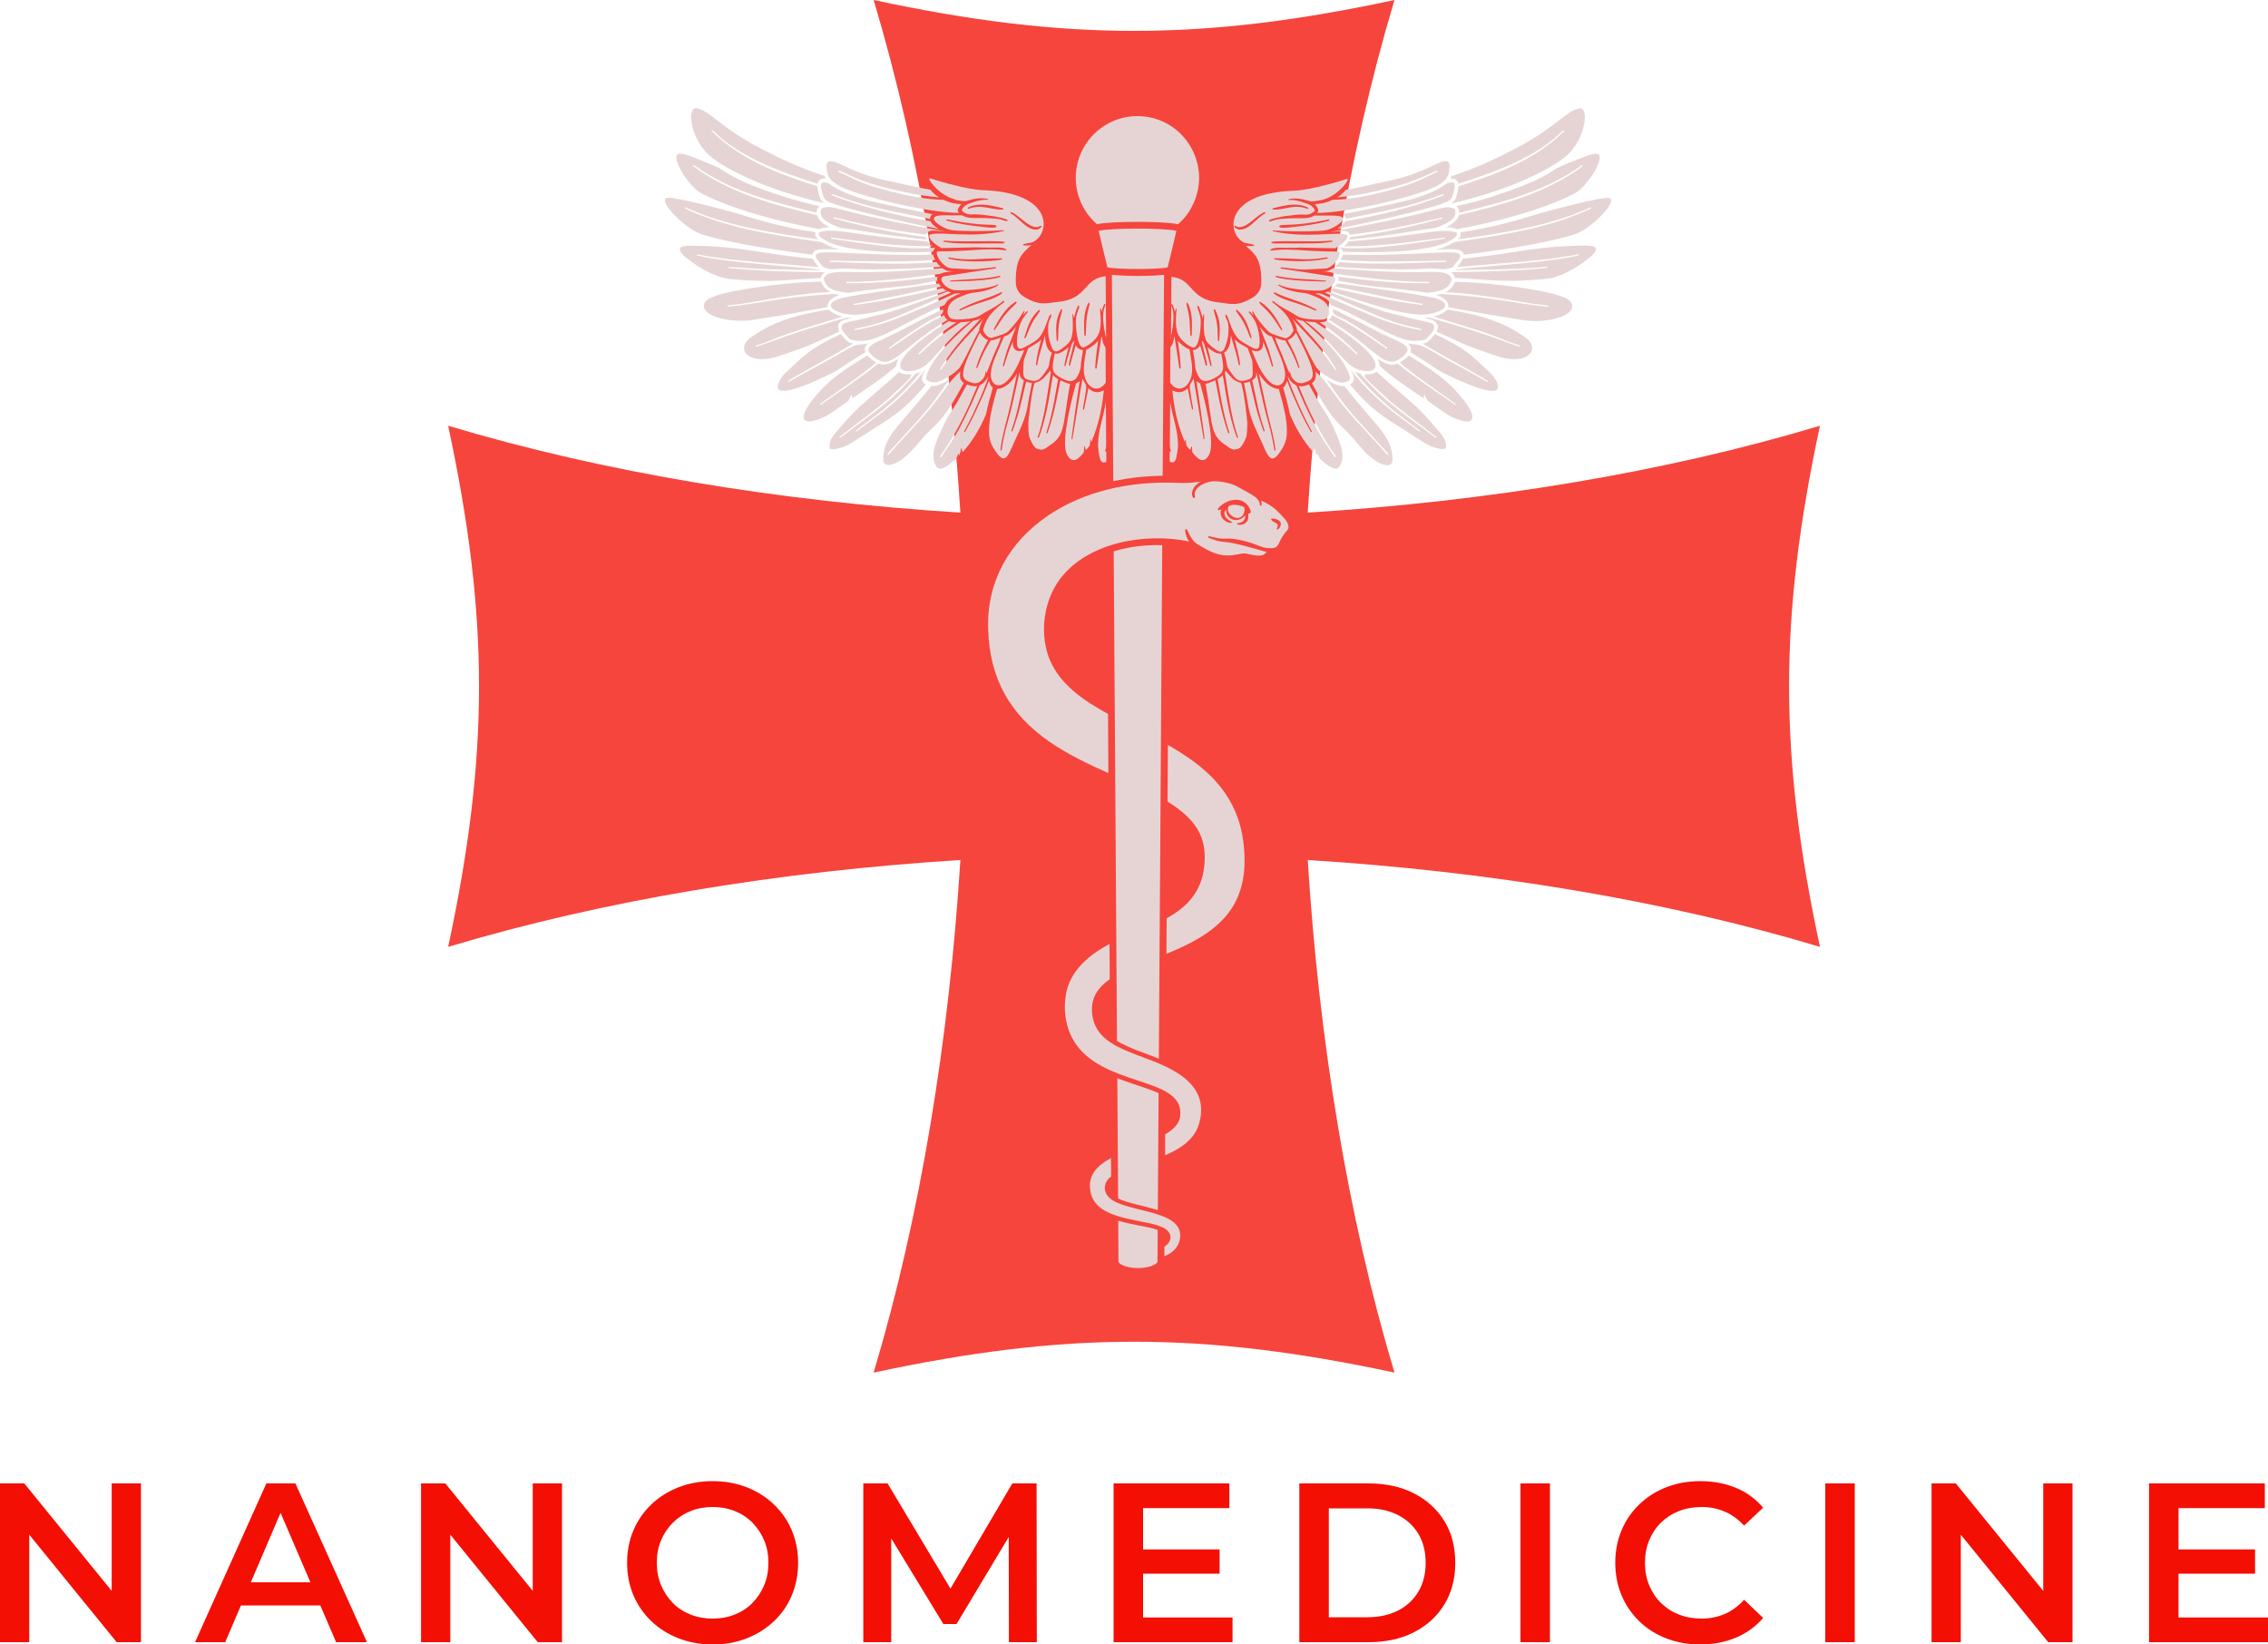 <?xml version="1.0" encoding="UTF-8"?>
<svg id="katman_1" xmlns="http://www.w3.org/2000/svg" version="1.1" xmlns:xlink="http://www.w3.org/1999/xlink" viewBox="0 0 200 145">
  <!-- Generator: Adobe Illustrator 29.6.1, SVG Export Plug-In . SVG Version: 2.1.1 Build 9)  -->
  <defs>
    <style>
      .st0 {
        fill-rule: evenodd;
        opacity: .77;
      }

      .st0, .st1 {
        fill: #f40f04;
      }

      .st2 {
        fill: none;
      }

      .st3 {
        fill: #e6d4d4;
      }

      .st4 {
        clip-path: url(#clippath);
      }
    </style>
    <clipPath id="clippath">
      <rect class="st2" x="98.51" y="107.61" width="3.63" height="4.2"/>
    </clipPath>
  </defs>
  <g>
    <path class="st1" d="M0,144.8v-14h2.14l8.77,10.78h-1.06v-10.78h2.58v14h-2.14l-8.77-10.78h1.06v10.78H0Z"/>
    <path class="st1" d="M17.2,144.8l6.29-14h2.56l6.31,14h-2.72l-5.42-12.62h1.04l-5.4,12.62h-2.68ZM20.1,141.56l.7-2.04h7.55l.7,2.04h-8.95Z"/>
    <path class="st1" d="M37.13,144.8v-14h2.14l8.77,10.78h-1.06v-10.78h2.58v14h-2.14l-8.77-10.78h1.06v10.78h-2.58Z"/>
    <path class="st1" d="M62.86,145c-1.09,0-2.1-.18-3.02-.54s-1.72-.86-2.4-1.51-1.21-1.41-1.58-2.28c-.37-.87-.56-1.83-.56-2.87s.19-2,.56-2.87c.37-.87.9-1.63,1.58-2.28s1.48-1.15,2.4-1.51,1.92-.54,3-.54,2.09.18,3.01.54c.91.36,1.71.86,2.39,1.51s1.21,1.41,1.58,2.28c.37.87.56,1.83.56,2.87s-.19,2-.56,2.88c-.37.88-.9,1.64-1.58,2.28s-1.48,1.14-2.39,1.5c-.91.36-1.91.54-2.99.54ZM62.84,142.72c.71,0,1.36-.12,1.96-.36.6-.24,1.12-.58,1.56-1.03.44-.45.78-.97,1.03-1.56s.37-1.25.37-1.97-.12-1.38-.37-1.97c-.25-.59-.59-1.11-1.03-1.56-.44-.45-.96-.79-1.56-1.03-.6-.24-1.25-.36-1.96-.36s-1.36.12-1.95.36c-.59.24-1.11.58-1.56,1.03-.45.45-.79.97-1.04,1.56-.25.59-.37,1.25-.37,1.97s.12,1.36.37,1.96c.25.6.59,1.12,1.03,1.57s.96.79,1.56,1.03c.6.24,1.25.36,1.96.36Z"/>
    <path class="st1" d="M76.13,144.8v-14h2.14l6.11,10.22h-1.12l6.01-10.22h2.14l.02,14h-2.46l-.02-10.14h.52l-5.12,8.54h-1.16l-5.2-8.54h.6v10.14h-2.48Z"/>
    <path class="st1" d="M98.2,144.8v-14h10.21v2.18h-7.61v9.64h7.89v2.18h-10.49ZM100.6,138.76v-2.14h6.95v2.14h-6.95Z"/>
    <path class="st1" d="M114.58,144.8v-14h6.11c1.52,0,2.85.29,4,.88s2.04,1.4,2.68,2.44.96,2.27.96,3.68-.32,2.62-.96,3.67c-.64,1.05-1.53,1.86-2.68,2.45-1.15.59-2.48.88-4,.88h-6.11ZM117.18,142.6h3.4c1.04,0,1.94-.2,2.72-.6.77-.4,1.37-.96,1.79-1.68.42-.72.63-1.56.63-2.52s-.21-1.82-.63-2.53c-.42-.71-1.02-1.27-1.79-1.67-.77-.4-1.68-.6-2.72-.6h-3.4v9.6Z"/>
    <path class="st1" d="M134.08,144.8v-14h2.6v14h-2.6Z"/>
    <path class="st1" d="M149.92,145c-1.07,0-2.06-.18-2.97-.53s-1.71-.85-2.38-1.5-1.2-1.41-1.57-2.29c-.37-.88-.56-1.84-.56-2.88s.19-2,.56-2.88c.37-.88.9-1.64,1.58-2.29s1.47-1.15,2.38-1.5c.91-.35,1.9-.53,2.98-.53,1.15,0,2.19.2,3.14.59.95.39,1.74.98,2.4,1.75l-1.68,1.58c-.51-.55-1.07-.96-1.7-1.23-.63-.27-1.31-.41-2.04-.41s-1.4.12-2.01.36c-.61.24-1.13.58-1.58,1.02-.45.44-.79.96-1.04,1.56-.25.6-.37,1.26-.37,1.98s.12,1.38.37,1.98c.25.6.59,1.12,1.04,1.56.45.44.97.78,1.58,1.02.61.24,1.28.36,2.01.36s1.41-.14,2.04-.41c.63-.27,1.19-.69,1.7-1.25l1.68,1.6c-.65.76-1.45,1.34-2.4,1.74-.95.4-2,.6-3.16.6Z"/>
    <path class="st1" d="M160.96,144.8v-14h2.6v14h-2.6Z"/>
    <path class="st1" d="M170.33,144.8v-14h2.14l8.77,10.78h-1.06v-10.78h2.58v14h-2.14l-8.77-10.78h1.06v10.78h-2.58Z"/>
    <path class="st1" d="M189.51,144.8v-14h10.21v2.18h-7.61v9.64h7.89v2.18h-10.49ZM191.91,138.76v-2.14h6.95v2.14h-6.95Z"/>
  </g>
  <g>
    <path class="st0" d="M77.04,0c4.13,13.78,6.66,29.26,7.65,45.2-15.93-1-31.4-3.53-45.17-7.66,3.63,16.94,3.63,29.01,0,45.95,13.77-4.13,29.24-6.66,45.17-7.66-1,15.91-3.53,31.44-7.65,45.2,16.93-3.63,28.99-3.63,45.93,0-4.12-13.75-6.65-29.29-7.65-45.2,15.9,1,31.43,3.53,45.17,7.66-3.63-16.94-3.63-29.01,0-45.95-13.74,4.13-29.27,6.66-45.17,7.66,1-15.94,3.52-31.42,7.65-45.2-16.93,3.63-28.99,3.63-45.93,0h0Z"/>
    <path class="st3" d="M114.5,32.42c-.51-1.34-.73-1.64-1.17-2.4-.24,0-.61-.15-.9-.26,0,0,.16.47.21.58.58,1.23.8,2.02,1.08,2.59,0-.04,0-.14.01-.26.08.28.12.49.13.5.1.19.28.41.49.53.23.13.45.11.69.03.92-.31,1.25-.55-.76-4.4-.21.37-.49.57-.73.66.44.82.75,1.39,1.04,2.41.02.06-.08.08-.1.02"/>
    <path class="st3" d="M119.61,31.23c-1.43-1.35-2.15-1.85-3.62-2.82-.1,0-.53-.04-.9-.09,1.88,1.29,3.25,3.45,4.22,4.04,1.55.95,4.53.21-2.31-4.07-.21.11-.4.11-.65.12,1.34.87,2.25,1.65,3.34,2.75.05.05-.03.11-.09.06"/>
    <path class="st3" d="M125.37,26.89c-1.83-.24-2.61-.39-3.67-.6-5.26-1.03-3.72-1-4.46-.66,4.88,1.63,6.22,1.97,7.81,2.1,1.31.11,3.21-.59,2.03-1.23-.13-.07-.16-.11-.44-.19-1.07-.32-8.03-1.24-8.71-1.32-.05.07-.03.06-.21.27.83.15,3.78.78,4.05.84,3.6.76,3.68.61,3.66.74,0,.04-.03.05-.05.05"/>
    <path class="st3" d="M117.74,32.6c-1.28-1.87-1.75-2.32-3.76-4.47.13.21.41.73.39,1.01.53.93,1.12,2.27,1.67,3.2.34.57,1.81,1.4,2.25,1.39.23,0,.38-.03.52-.1.24-.12.28-.22.21-.47-.48-1.67-2.67-3.66-4.11-4.86-.23-.05-.46-.09-.69-.22,1.35,1.53,2.16,2.18,3.61,4.47.04.06-.04.12-.08.06"/>
    <path class="st3" d="M125.28,29.11c-1.38-.27-2.52-.54-4.19-1.23-5.47-2.25-4.23-2.01-5.07-2-.13,0,.24.09.33.14.39.2.69.33.89.62.39.57-.52-.27,3.65,1.94,2.76,1.46,3.37,1.58,4.57,1.43.15-.02.35-.15.4-.22.22-.27.58-.57.61-.87.04-.46-.37-.45-.77-.57-.27-.08-1.23-.23-1.97-.47-1.47-.32-1.77-.44-3.19-.93-4.15-1.44-3.12-1.31-3.72-1.15.91.42,3.24,1.45,4.5,1.98,2.76,1.17,4.06,1.1,4.02,1.29,0,.03-.04.05-.06.04"/>
    <path class="st3" d="M127.49,23.09c-2.53.07-6.1.3-9.38.02-.2.29-.33.37-.37.42,7.6.47,7.77.01,9.52.2.13.01.66-.04.87-.22.03-.03.12-.13.12-.14.14-.27.91-.86.26-1.05-.82-.25-4.94.3-10.09.13-.01.11-.12.35-.19.47,3.1.22,5.73.11,9.26.06.08,0,.08.1.01.11"/>
    <path class="st3" d="M118.62,20.36c.2.03.36.14.43.34,2.55-.33,4.25-.61,8.09-1.52.07-.02.11.08.03.1-2.88.74-5.16,1.25-8.11,1.63-.02.14-.05.18-.06.22,3.52-.35,6.25-.88,7.63-1.04.44-.17,1.12-.44,1.47-.8.22-.23.28-.59.23-.68-.05-.09.02-.15-.14-.22-.67-.29-1.02-.01-3.71.62-2.72.64-6.94,1.38-7.05,1.42-.19.07.74-.12,1.19-.05"/>
    <path class="st3" d="M116.83,23.91c-.75,0,.47-.01.95.24,2.76.36,5.45.7,8.22.71.07,0,.07.11,0,.11-2.69.04-5.33-.23-8-.57.04.11.05.2.01.36,1.2.18,1.75.33,2.02.36,1.37.16,4.53.47,5.82.7.9-.09,1.86-.21,2.13-1.08.12-.38-.38-.64-.71-.69-1.63-.25-1.84.24-9.7-.4-.25.14-.4.25-.76.26"/>
    <path class="st3" d="M127.37,21.05c-2.7.39-6.19,1.01-9.05.8,0,0-.04.03-.05.03,0,0-.05.03-.05.03.07.05.15.07.2.29,2.72.07,6.88.13,9.16-.83.16-.07.86-.45.87-.62.01-.14.15-.21-.15-.29-1.35-.38-3.08.34-9.39.83-.03.04-.16.23-.4.43,3.17.03,5.7-.37,8.84-.76.08,0,.1.09.03.1"/>
    <path class="st3" d="M127.29,17.23c-2.75,1.07-5.85,1.82-8.66,2.27-.14.31-.44.51-.73.68,1.18-.22,8.92-1.83,9.89-2.49.31-.21.33-.54.38-.68.3-.98.04-1.02-.55-.87-1.13.92-3.13,1.46-4.55,1.78-.55.12-3.77.82-4.63.96.13.06.24.21.24.42,3.39-.73,5.2-.92,8.56-2.18.07-.03.11.08.04.11"/>
    <path class="st3" d="M104,32.48c-.02-.19-.44-2.86-.44-2.87-.07.41-.12.76-.35,1,0,.97-.01,2.01-.02,3.11.52.84,1.42.67,1.79-.29.33-.86,0-1.9-.07-2.6-.31-.13-.69-.38-1.05-.78.11.77.24,1.64.26,2.39,0,.06-.12.1-.12.04"/>
    <path class="st3" d="M103.24,39.75c.02.07-.06.12-.09.06,0,.3,0,.6,0,.9.18.1.35.11.49-.11.15-.23.24-1.18.24-1.35-.03-1.43-.4-2.16-.69-3.79-.03,4.43-.06,3.85.06,4.29"/>
    <path class="st3" d="M102.65,24.23c-1.21.13-3.28.14-4.6,0,.02,2.85.06,9.63.12,18.2,1.47-.32,2.91-.46,4.36-.48.06-8.35.1-14.94.12-17.73"/>
    <path class="st3" d="M105.5,33.59c.21,1.36.58,3.87.72,5.07,0,.05-.07.1-.08.05-.14-.87-.89-5.35-.89-5.36-.08.27-.31.43-.33.74-.02.16.04.41.08.67.15,1.12.28,1.32.17,1.35-.07.02-.04.05-.25-.95-.14-.67-.07-.37-.18-.93-.49.46-.9.41-1.36.19.17,1.64.44,2.96,1.11,4.58,0-.08.03-.2.08-.3,0,.13.03.5.05.55.04.12.26.36.36.44,0,0,0-.11.04-.21.03-.1.09-.13.1-.11,0,.04,0,.47.02.49.14.21.48.6.73.68.41.13.68-.22.82-.62.43-1.19-.52-4.9-.86-6.12-.12-.05-.21-.09-.32-.2"/>
    <path class="st3" d="M109.44,33.75c-.31-.04-.58-.21-.81-.43-.09-.08-.55-.63-.56-.64,0,.02,0,.02-.01.04,0,.02-.01,0-.01.04s-.03-.04-.02.06c0,.1-.06-.22,0,.11.17,1.04.53,3.99,1.15,5.62.02.04-.09.07-.11.03-.79-2.04-1.06-4.62-1.24-5.5-.27.26-.35.27-.46.35.13.58.41,2.8,1.04,4.72.01.03-.09.08-.1.04-.67-1.83-.99-4.05-1.14-4.66-.93.41-.56.21-.86.31.66,3.65.36,4.53,1.82,5.44.08.05.47.4.75.36.33-.05.57-.03.99-1.03.11-.26.12-1.06.12-1.33,0-.11-.26-2.77-.56-3.54"/>
    <path class="st3" d="M106.39,32.26s-.05,0-.06-.02c-.17-.74-.42-1.46-.5-1.79-.06.09-.12.19-.24.28-.51.35-.44-.27-.27.87.11.74,0,.77.28,1.41.26.59.63.79,1.48.34.93-.5.88-.79.61-2.18-.04,0-.1.02-.18.01-.33-.02-.79-.36-1.04-.58.13.48.32,1.17.37,1.63,0,.04-.09.07-.1.03-.11-.47-.11-.45-.55-1.93-.01-.04-.05-.06-.12-.18-.02-.04-.04-.07-.05-.1-.02-.02-.03.09-.04.09.19.92.57,2.07.42,2.11"/>
    <path class="st3" d="M109.23,32.17c-.17-1.03-.53-1.91-.68-2.62-.04.58-.11,1.26-.61,1.55.42,1.26.07.94.52,1.61.59.87.81.96,1.41.82.76-.18.59-.48.58-1.29,0-.66-.1-.58-.43-1.55-.48-.28-.79-.41-1.14-.76.19.76.4,1.45.47,2.23,0,.06-.11.06-.12,0"/>
    <path class="st3" d="M110.37,30.86c.38.9.7,1.77,1.32,2.52.9,1.1,1.72.56,1.63-.51-.07-.8-.55-1.74-1.16-3.18-.48-.17-.55-.29-.86-.63-.22-.25-.24-.32-.18-.17.54,1.46.7,1.56,1.15,3.38.02.06-.09.08-.11.02-.32-1.05-.48-1.46-.77-2.16.04.66-.31,1.04-1.02.74"/>
    <path class="st3" d="M128.5,23.55c3.37-.33,7.59-.5,10.65-1.12.07-.01.1.08.03.1-3.78.81-9.95.99-10.97,1.29,3.3-.05,5.43-.05,8.2-.3.07,0,.09.09.01.1-2.71.27-5.33.33-8.46.38.31.22.31.41.36.51,2.92.11,4,.46,8.04.08,1.19-.11,2.69-.98,3.6-1.71.35-.28.86-.63.75-1.02-.05-.18-.71-.21-.88-.21-4.81.06-6.18.72-10.81,1.15-.13.25-.27.43-.53.75"/>
    <path class="st3" d="M117.9,17.41c1.28-.13,2.25-.25,4.39-.78,2.08-.51,2.44-.71,4.4-1.58.08-.03.12.08.05.11-2.01.92-2,1.03-4.6,1.72-1.55.41-3.04.7-4.63.74-.42.2-.73.29-1.29.36-.42.05-.3-.08-.08.28.13.21.18.39-.02.52,3.01-.03,9.03-1.54,10.58-2.38.79-.43.98-.78,1.09-1.32.31-1.62-1.04-.59-2.48,0-.78.32-1.68.64-3.35.97-.75.15-1.8.43-3.29.69-.16.21-.38.43-.76.68"/>
    <path class="st3" d="M128.61,16.2c1.63-.51,3.53-1.18,5.08-1.91,3.4-1.61,4.06-2.93,4.24-2.79.03.02.03.05,0,.07-2.63,2.56-5.79,3.72-9.31,4.86-.02.15-.03.28-.1.55-.13.5-.18.7-.53.96,1.8-.41,3.6-.96,5.01-1.49,1.5-.57,4.37-1.84,5.45-3.02,1.45-1.59,1.66-4.06.8-3.87-1.22.26-2.04,1.67-5.52,3.49-1.87.97-3.36,1.69-5.74,2.49-.02.02-.03.09-.08.21.45-.02.62.17.71.47"/>
    <path class="st3" d="M135.05,16.06c-2.07.9-5.06,1.82-6.61,2.11.19.17.22.35.23.59,4.06-.98,7.63-1.9,10.82-4.19.06-.04.13.04.08.08-3.24,2.38-6.98,3.39-10.92,4.32-.17.54-.62.82-1.13,1.07.31,0,.67.03.95.17,3.19-.57,7.45-1.66,10.33-3.12,1.14-.58,2.59-2.95,2.21-3.43-.12-.15-.36-.11-.63-.05-.74.17-3.03,1.18-3.04,1.19-.18.09-1.12.76-2.28,1.27"/>
    <path class="st3" d="M128.77,20.48c.12.24-.02.45-.22.63,3.89-.55,8.14-1.17,11.67-2.81.07-.03.12.06.06.09-3.59,1.7-7.67,2.32-11.64,2.9-.63.09-.24,0-.89.33-.38.18-.72.29-1.13.4.54-.04,1.58-.1,2.04.02.18.05.39.2.43.42,2.77-.33,7.11-.96,9.78-1.8,1.34-.42,3.76-2.81,3.1-3.18-.48-.27-6.2,1.34-6.34,1.38-2.21.68-3.98,1.18-6.84,1.63"/>
    <path class="st3" d="M103.88,19.77c.54-.47.96-1.01,1.26-1.62,1.87-3.66-.85-8.01-4.98-7.91-2.27.06-4.18,1.51-4.94,3.5-.8,2.1-.24,4.5,1.51,6.03,1.25-.28,5.87-.28,7.14,0"/>
    <path class="st3" d="M103.22,29.82c.16-.61.28-1.42.26-2.03-.03-.7-.3-.92-.16-.97.03-.01.06,0,.07.02.3.63.15.86.26.51.04-.12.03-.16.08-.15.09.01-.16,1.06.05,1.97.21.9,1.28,1.49,1.46,1.48.52-.03.63-1.63.65-2.15.04-.92-.46-1.41-.25-1.54.1-.06.36.88.39,1.01.03.18.08-.21.09-.23,0,0,0-.02.01-.02,0,0,.02,0,.03,0,.02,0,.03,0,.03.03-.03.63-.12,1.75.19,2.3.18.32.76.77,1.09.92.11.05.21.04.3,0,.2-.1.29-.45.34-.59.37-1.09.18-1.8.17-1.92-.02-.18-.34-.67-.18-.71.22-.05.42,1.49,1.15,2.17.28.26,1.16.74,1.39.82.6.22.46-.9.33-1.53-.16-.74-.39-1.15-.85-1.67-.03-.04.05-.11.1-.06.11.1.22.23.29.31.12.14-.17-.34-.07-.34.1,0,.1.17.55.79.11.15.69.84.9,1.02.19.17.53.26.98.42.36.12.44.15.56.12.25-.06.47-.32.59-.55.06-.12.04-.16.02-.24-.34-1.19-.98-1.68-1.84-2.37-.03-.03-.02-.09.05-.09,0,0,.03-.01.05,0,.48.46,1.53.94,2.1,1.32.4.27,1.48.32,1.95.32.24,0,.5,0,.65-.17.14-.15.22-.32.2-.57-.05-.65-.45-.96-1.05-1.23-.23-.1-.81-.34-1.04-.37-.21-.03-1.59-.13-2.38-.69-.03-.02,0-.08.05-.06,1.03.51,3.51.56,3.78.51.53-.08.99-.44,1.15-.8.08-.18.05-.29-.1-.39-.07-.04-.19-.05-4.64-.74-.07-.01-.05-.12.04-.11,2.31.29,1.59.2,3.85.11.61-.03,1.3-.92,1.29-1.39,0-.15-.03-.09-1.22-.12-1.67-.04-2.09-.14-3.42-.16-1.3-.02-1.61.19-1.48.02.19-.25,1.02-.18,1.47-.18,2.54,0-1.08-.07,4.24.04.37-.2.76-.5.78-.56,0,0,.2-.21.22-.28.02-.06.09-.1.06-.17-.03-.07.12-.09-.06-.17-.78-.33-3.52.35-6.49-.32-.05-.01-.03-.07.02-.07,2.09.14,3.94.07,4.46.01.74-.08,1.6-.69,1.66-.94.13-.49-.79-.36-2.49-.38-.68.4-1.1.12-3,.3-.65.06-.94.33-1,.15-.04-.13,1.11-.36,1.27-.38,1.2-.17,1.05-.13,1.44-.16.46-.04.81.17,1.35-.35-.17-.43-.54-.56-.87-.67-.54-.18-.67-.2-.97-.25-.04,0-.36-.03-.45-.01-.06.01-.07-.07-.02-.08.65-.15,1.27,0,1.91.19.32.02.72-.06,1.01-.12,1.44-.32,2.58-1.95,2.2-1.85,0,0-3,.98-4.68,1.04-6.21.21-5.92,3.79-4.4,4.56.22.11,1.08.14.87.3-.04.03-.47.02-.71-.01.5.43.93.81,1.16,1.46.21.6.24,1.53.21,1.92-.04.52-.3.92-.79,1.21-1.37.82-1.99.5-2.85.42-2.76-.24-2.3-2.09-4.28-2.27,0,1.21-.02,3.07-.04,5.44M116.86,24.74c.07,0,.11.08.03.08-1.19-.02-3.33-.06-4.38-.39-.08-.03-.01-.11.05-.1,1.62.32,2.35.24,4.3.41ZM112.41,22.77c2.32.01,2.77.25,4.61-.08.08-.01.1.09.03.1-1.8.45-4.5.15-4.65.08-.08-.04-.04-.11.02-.11ZM112.41,25.78c1.42.68,2.13.68,3.66,1.51.06.03,0,.12-.07.09-1.96-.88-2.85-.85-3.66-1.5-.06-.05,0-.12.07-.09ZM117.17,19.35c.07-.02.1.09.03.11-1.1.32-2.2.45-3.27.57-.26.03-1.17.14-1.12-.07.06-.28,1.03.1,4.36-.61ZM117.44,21.22c.08,0,.09.09.02.1-.92.15-1.59.16-4.66.14-.19,0-.65.05-.7-.08-.09-.23,3.71,0,5.34-.16ZM112.24,18.37c1.18-.31,2.21-.52,3.1-.07.06.03.02.13-.05.11-1.21-.45-1.98.12-3.03.07-.06,0-.08-.09-.02-.11ZM109.26,20.24c-.22-.02-.43-.24-.42-.27.11-.28.25.52,1.45-.4.27-.21,1.21-1.03,1.3-.83.01.03,0,.06-.03.08-.84.47-1.4,1.49-2.3,1.42ZM111.06,26.61s.05-.02.07,0c.93.58,1.45,1.49,1.95,2.44.03.05-.07.09-.1.04-.31-.43-.53-.84-.85-1.24-.67-.84-1.15-1.04-1.06-1.23ZM109.02,27.32s.05,0,.07,0c.87.81,1.02,1.64,1.28,2.44.01.05-.09.07-.11.03-.21-.45-.23-.63-.51-1.19-.43-.86-.85-1.14-.73-1.28ZM107.09,27.26s.05,0,.06.03c.51,1.05.43,1.57.37,2.73,0,.05-.12.06-.12.01-.04-.45,0-.8-.06-1.28-.12-1.04-.42-1.37-.25-1.5ZM104.66,26.68s.05,0,.06.02c.49.89.39,1.92.37,2.87,0,.05-.12.07-.12.02-.04-.47-.03-.83-.08-1.42-.1-.99-.37-1.36-.22-1.48Z"/>
    <path class="st3" d="M84.19,17.61c.29.06.69.14,1.01.12.64-.2,1.26-.34,1.91-.19.04,0,.04.09-.02.08-.1-.02-.41,0-.45.01-.3.05-.43.06-.97.25-.34.11-.7.24-.87.67.53.52.89.31,1.35.35.38.03.24-.01,1.44.16.16.02,1.32.25,1.27.38-.06.18-.35-.09-1-.15-1.9-.18-2.32.1-3-.3-1.7.01-2.62-.12-2.49.38.06.25.92.86,1.66.94.53.06,2.38.12,4.46-.01.05,0,.07.06.02.07-2.97.67-5.71-.01-6.49.32-.18.08-.03.1-.06.17-.03.07.04.11.06.17.02.07.21.27.22.28.02.05.41.36.78.56,5.32-.11,1.71-.05,4.24-.04.45,0,1.29-.07,1.47.18.13.17-.18-.04-1.48-.02-1.33.02-1.75.12-3.42.16-1.19.03-1.22-.03-1.22.12-.02.47.68,1.36,1.29,1.39,2.26.1,1.53.18,3.85-.11.09-.01.11.09.04.11-4.45.69-4.57.69-4.64.74-.15.1-.18.21-.1.39.16.36.62.72,1.15.8.27.04,2.75,0,3.78-.51.04-.02.08.04.05.06-.79.57-2.17.66-2.38.69-.23.04-.81.27-1.04.37-.6.27-1,.58-1.05,1.23-.02.25.06.42.2.57.15.16.41.17.65.17.48,0,1.55-.06,1.95-.32.57-.38,1.62-.86,2.1-1.32.02-.02.03,0,.04,0,.07,0,.09.07.06.09-.86.69-1.5,1.18-1.84,2.37-.02.08-.04.12.02.24.11.23.34.49.59.55.12.03.21,0,.56-.12.45-.15.79-.25.98-.42.21-.18.79-.87.9-1.02.46-.63.46-.8.55-.79.1,0-.19.49-.07.34.07-.09.17-.21.29-.31.05-.05.14.02.1.06-.46.52-.7.93-.85,1.67-.13.63-.28,1.75.33,1.53.23-.08,1.11-.57,1.39-.82.73-.68.93-2.22,1.15-2.17.16.04-.16.53-.18.71-.02.13-.2.83.17,1.92.05.14.14.5.34.59.09.05.19.05.3,0,.33-.15.91-.6,1.09-.92.31-.54.22-1.67.19-2.3,0-.02.02-.03.03-.03,0,0,.02,0,.03,0,0,0,.01.02.01.02.01.02.05.41.09.23.03-.13.28-1.08.39-1.01.21.13-.29.62-.25,1.54.02.52.13,2.12.65,2.15.18,0,1.25-.57,1.46-1.48.21-.91-.04-1.95.05-1.97.05,0,.05.03.08.15.11.34-.04.12.26-.51.01-.03.04-.03.07-.02.14.05-.13.27-.16.97-.03.61.1,1.43.26,2.03-.02-2.37-.03-4.23-.04-5.44-1.98.17-1.52,2.03-4.28,2.27-.86.07-1.48.39-2.85-.42-.49-.29-.75-.69-.79-1.21-.03-.39,0-1.32.21-1.92.23-.65.67-1.03,1.16-1.46-.24.03-.67.04-.71.01-.2-.15.65-.18.87-.3,1.53-.77,1.81-4.34-4.4-4.56-1.68-.06-4.67-1.04-4.68-1.04-.38-.1.77,1.53,2.2,1.85M86.76,20.02c-1.07-.12-2.17-.25-3.27-.57-.07-.02-.04-.12.03-.11,3.33.71,4.3.33,4.36.61.04.21-.86.1-1.12.07ZM87.9,21.46c-3.07.03-3.74.02-4.66-.14-.07-.01-.06-.11.02-.1,1.63.16,5.43-.07,5.34.16-.05.13-.51.08-.7.08ZM83.66,22.8c-.07-.02-.05-.12.03-.1,1.84.33,2.29.09,4.61.08.06,0,.1.07.02.11-.15.07-2.85.37-4.65-.08ZM83.81,24.82c-.08,0-.04-.07.03-.08,1.95-.17,2.68-.09,4.3-.41.07-.01.14.07.05.1-1.05.33-3.19.37-4.38.39ZM88.35,25.87c-.82.65-1.71.61-3.66,1.5-.07.03-.13-.05-.07-.09,1.53-.83,2.24-.83,3.66-1.51.06-.03.13.05.07.09ZM95.98,26.7s.05-.02.06-.02c.15.13-.13.5-.22,1.48-.06.59-.04.95-.08,1.42,0,.05-.12.03-.12-.02-.02-.95-.12-1.99.37-2.87ZM93.55,27.28s.05-.03.06-.03c.17.12-.13.46-.25,1.5-.06.48-.02.83-.06,1.28,0,.05-.12.03-.12-.01-.06-1.16-.14-1.69.37-2.73ZM91.61,27.33s.06-.02.07,0c.12.14-.3.42-.73,1.28-.28.56-.3.75-.51,1.19-.02.04-.13.02-.11-.03.26-.8.41-1.63,1.28-2.44ZM89.1,18.74c.1-.2,1.03.62,1.3.83,1.2.92,1.33.12,1.45.4.01.03-.2.26-.42.27-.9.07-1.46-.95-2.3-1.42-.03-.02-.04-.05-.03-.08ZM89.57,26.6s.06,0,.07,0c.09.19-.4.39-1.06,1.23-.32.4-.54.81-.85,1.24-.04.05-.13,0-.1-.04.5-.95,1.02-1.86,1.95-2.44ZM88.44,18.48c-1.05.05-1.82-.52-3.03-.07-.07.03-.11-.08-.05-.11.88-.45,1.91-.24,3.1.07.06.02.05.11-.01.11Z"/>
    <path class="st3" d="M102.97,23.57c.1-.42.63-2.58.77-3.22-1.24-.26-5.63-.26-6.86,0,.14.61.69,2.85.77,3.22.9.2,4.41.2,5.32,0"/>
    <path class="st3" d="M120.98,32.98c-.57.11-1.39-.33.66,1.52,1.4,1.26.5.58,4.99,4.01.07.05,0,.12-.06.07-3.89-2.93-4.45-3.2-6.63-5.64-.14-.03-.27-.07-.48-.16,2.25,2.82,4.49,4.17,5.72,5.17.06.05,0,.12-.06.07-1.35-1.07-3.74-2.5-6.04-5.44-.03-.04.23.4.27.55.04.16.07.32,0,.48-.07.18-.25.26-.3.3,1.83,2.14,2.58,2.62,4.89,4.07,1.44.91,1.76,1.21,2.54,1.47.14.05.7.2.83.13.08-.04.19.04.21-.15.05-.82-.56-1.3-1.81-2.74-.84-.96-2.83-2.53-4.32-3.91-.11.08-.22.14-.42.18"/>
    <path class="st3" d="M118.48,34.04c-.45.04-1.09-.3-1.47-.54.84,1.26,1.65,2.38,2.67,3.5,2.87,3.15,2.81,3.04,2.72,3.1-.03.02-.06.02-.08-.01-1.94-2.24-3.23-3.35-4.76-5.5-.74-1.04-.87-1.14-1.56-1.85.04.18.05.41.01.59-.06.28-.24.38-.32.46,2.08,3.84,2.43,3.42,3.81,5.07.62.74,1.25,1.46,1.99,1.88.28.16.88.41,1.13.21.17-.14.16-.28.17-.51,0-.13,0-.3-.04-.49-.15-.74-.27-1.26-1.65-2.86-2.93-3.39-2.45-3.06-2.63-3.04"/>
    <path class="st3" d="M123.85,31.3c.75-.68-.22-1.06-1.08-1.45-.79-.36-1.44-.68-2.28-1.13-1.27-.68-2.13-1.06-2.28-1.15-.22-.12-.71-.43-.68-.18.05.49.71.57,1.21.86,1.26.74,2.39,1.55,3.58,2.41.06.04-.02.12-.07.08-2.16-1.48-2.94-2.02-4.78-2.96-.04.13-.13.28-.29.41,4.54,2.73,4.88,4.75,6.69,3.1"/>
    <path class="st3" d="M116.18,35.26c-.62-1.14-.65-1.19-.75-1.36-.32.11-.55.21-.91.14.43,1.02.88,2.11,1.43,3.16,1.39,2.66,2.01,3.02,1.82,3.11-.03.01-.06,0-.08-.02-.74-1.22-1.36-1.61-3.38-6.31-.36-.17-.57-.46-.77-.8.09.47.89,2.27.96,2.45,1.06,2.38,1.28,2.43,1.16,2.47-.03,0-.06,0-.07-.03-.35-.64-.53-.9-1.14-2.24-1.46-3.19-.63-2.17-1.3-1.65.2.66.46,1.63.6,2.35.49,1.17,1.18,2.38,2.07,3.35.02-.15.07-.26.12-.4.03.25.08.45.17.68.03-.06.06-.11.1-.16.05.21.18.44.21.47.24.23.9.8,1.26.84.34.04.44-.11.57-.41.34-.79-.04-1.75-.33-2.45-.84-2-1.2-2.2-1.74-3.19"/>
    <path class="st3" d="M131.87,26.23c1.95.3,2.52.48,4.64.72.07,0,.06.11-.02.1-3.14-.31-4.39-.82-9.41-1.13-.07.03-.25.07-.41.1.58.2,1.07.45,1.05,1.07,3.22.57,1.73.32,3.11.57,1.67.3,1.32.19,3.3.54,2.36.42,5.17-.44,4.38-1.59-.18-.27-.93-.51-1.12-.58-.79-.29-4.97-1.09-9.09-1.18-.52,1.56-2.73.43,3.58,1.39"/>
    <path class="st3" d="M112.77,34.3c-.79-.06-1.33-.7-1.76-1.37.19.84.6,2.81.75,3.45.27,1.1.54,1.93.72,3.3,0,.06-.1.06-.11,0-.24-1.57-.43-2.01-.78-3.36-.25-.97-.58-2.6-.81-3.52,0,.39,0,.51-.36.73,0,.01.44,2.06.52,2.4.46,1.94.69,2.11.54,2.1-.03,0-.06-.02-.07-.04-.4-1.23-.45-1.07-1.19-4.34-.11.03-.17.07-.52.12.03.19.08.44.12.62.2.84.21,1.61.59,2.65.28.78.57,1.3.92,2.1.54,1.25.81,1.84,1.62.6.43-.66.64-1.14.48-2.57-.11-.95-.48-2.23-.66-2.86"/>
    <path class="st3" d="M123.43,31.97c1.47,1.25,3.55,2.65,4.92,3.63.06.05,0,.12-.05.08-2.17-1.52-3.82-2.59-5.04-3.62-.64.25-1.19-.05-1.78-.41.1.19.18.41.18.62,1.39,1.21,2.36,1.83,3.89,2.85,0-.12.02-.21.07-.33.15.33.15.35.26.54,1.5,1.03,1.33,1,2.06,1.39.41.22,1.26.53,1.64.42.66-.19-.07-1.32-.51-1.87-1.53-1.91-2.75-2.61-4.84-3.93-.15.18-.57.51-.79.62"/>
    <path class="st3" d="M127.27,27.58c-.23.13-.44.24-.85.34,7.13,2.14,4.9,1.67,7.59,2.54.07.02.05.13-.02.11-1.57-.52-2.19-.83-4.05-1.41-1.57-.5-2.9-.86-3.91-1.16-.08.01-.26.04-.45.05.46.08,1.05.17,1.19.61.08.25-.05.48-.09.58,2.49,1.11,2.29,1.1,3.41,1.49.8.28,1.95.69,2.26.77,2.5.68,3.53-.8,2.12-1.78-1.81-1.25-3.52-1.83-5.93-2.27-1.25-.23-.78-.15-1.26.13"/>
    <path class="st3" d="M126.25,29.8c-.29.33-.37.42-.79.5,2.46,1.49,5.79,3.2,5.74,3.34,0,.02-.04.04-.08.02-2.73-1.55-2.74-1.48-5.12-2.85-.92-.53-.94-.37-1.83-.52.26.25.29.47.21.77,1.98,1.2,2.26,1.5,2.8,1.77,1.9.96,5.73,2.68,4.77.77-.1-.2-.31-.5-.49-.67-1.75-1.67-2.22-2.19-4.93-3.48-.08.11-.19.24-.29.35"/>
    <path class="st3" d="M75.65,27.74c1.59-.14,2.93-.48,7.81-2.1-.74-.34.79-.37-4.46.66-1.07.21-1.84.35-3.67.6-.02,0-.05,0-.05-.05-.02-.13.06.02,3.66-.74.27-.06,3.22-.69,4.05-.84-.18-.21-.16-.2-.21-.27-.68.08-7.64,1-8.71,1.32-.28.09-.31.12-.44.19-1.18.64.72,1.34,2.03,1.23"/>
    <path class="st3" d="M87.14,29.99c-.25-.08-.52-.29-.73-.66-2.01,3.85-1.68,4.09-.76,4.4.24.08.46.1.69-.03.21-.12.39-.33.49-.53,0-.02.05-.22.13-.5.01.12.01.22.01.26.28-.57.5-1.36,1.08-2.59.05-.11.21-.57.21-.58-.29.11-.66.25-.9.26-.44.76-.66,1.06-1.17,2.4-.02.06-.12.04-.1-.02.3-1.02.6-1.6,1.04-2.41"/>
    <path class="st3" d="M89.58,28.88c.05-.15.04-.08-.18.17-.31.34-.38.46-.86.63-.61,1.44-1.09,2.37-1.16,3.18-.09,1.07.72,1.61,1.63.51.61-.74.94-1.61,1.32-2.52-.71.31-1.06-.08-1.02-.74-.29.7-.45,1.11-.77,2.16-.02.06-.12.04-.11-.02.46-1.82.62-1.93,1.15-3.38"/>
    <path class="st3" d="M90.68,30.69c-.32.96-.42.88-.43,1.55,0,.82-.18,1.11.58,1.29.6.14.82.04,1.41-.82.46-.67.1-.36.52-1.61-.51-.29-.57-.96-.61-1.55-.15.71-.51,1.59-.68,2.62,0,.06-.12.05-.12,0,.07-.78.27-1.47.47-2.23-.35.34-.67.48-1.14.76"/>
    <path class="st3" d="M86.49,28.07c-.22.13-.46.17-.68.22-1.44,1.2-3.63,3.19-4.11,4.86-.07.25-.04.34.21.47.13.07.29.09.52.1.43.02,1.91-.82,2.25-1.39.56-.92,1.14-2.26,1.67-3.2-.02-.28.25-.8.39-1.01-2.01,2.14-2.49,2.59-3.76,4.47-.04.06-.12,0-.08-.06,1.45-2.28,2.26-2.94,3.61-4.47"/>
    <path class="st3" d="M84.34,28.42c-.25,0-.44,0-.65-.12-6.84,4.28-3.85,5.02-2.31,4.07.97-.6,2.35-2.76,4.22-4.04-.37.05-.8.08-.9.09-1.46.97-2.19,1.47-3.62,2.82-.05.05-.13-.02-.09-.06,1.08-1.11,1.99-1.88,3.34-2.75"/>
    <path class="st3" d="M83.24,27.79c-1.84.94-2.62,1.49-4.78,2.96-.06.04-.13-.04-.07-.08,1.19-.87,2.32-1.67,3.58-2.41.5-.29,1.16-.37,1.21-.86.02-.24-.46.06-.68.18-.15.08-1.01.47-2.28,1.15-.84.45-1.49.77-2.28,1.13-.87.4-1.84.77-1.08,1.45,1.81,1.65,2.14-.38,6.69-3.1-.16-.13-.25-.28-.29-.41"/>
    <path class="st3" d="M81.64,33.91c-.05-.04-.23-.12-.3-.3-.06-.16-.04-.31,0-.48.04-.15.29-.59.26-.55-2.3,2.95-4.69,4.37-6.04,5.44-.06.05-.12-.02-.06-.07,1.23-1.01,3.47-2.36,5.72-5.17-.21.09-.34.12-.48.16-2.17,2.45-2.74,2.72-6.63,5.64-.06.05-.13-.02-.06-.07,4.49-3.43,3.59-2.74,4.99-4.01,2.05-1.85,1.23-1.41.66-1.52-.2-.04-.31-.1-.42-.18-1.49,1.38-3.47,2.95-4.32,3.91-1.26,1.44-1.86,1.92-1.81,2.74.01.19.12.1.21.15.13.07.69-.09.83-.13.78-.26,1.1-.56,2.54-1.47,2.31-1.46,3.07-1.93,4.89-4.07"/>
    <path class="st3" d="M84.68,33.32c-.04-.18-.03-.41.01-.59-.7.71-.83.81-1.56,1.85-1.53,2.15-2.82,3.26-4.76,5.5-.02.03-.06.03-.08.01-.09-.05-.16.05,2.72-3.1,1.02-1.12,1.83-2.23,2.67-3.5-.38.24-1.02.58-1.47.54-.18-.02.3-.34-2.63,3.04-1.38,1.59-1.49,2.12-1.65,2.86-.04.19-.05.36-.04.49.01.23,0,.37.17.51.25.2.85-.06,1.13-.21.74-.41,1.37-1.14,1.99-1.88,1.38-1.64,1.74-1.22,3.81-5.07-.08-.08-.26-.18-.32-.46"/>
    <path class="st3" d="M79.22,31.64c-.59.36-1.14.66-1.78.41-1.22,1.03-2.87,2.11-5.04,3.62-.06.04-.12-.03-.05-.08,1.37-.98,3.46-2.38,4.92-3.63-.22-.11-.64-.45-.79-.62-2.09,1.32-3.32,2.01-4.84,3.93-.44.55-1.17,1.68-.51,1.87.38.11,1.23-.21,1.64-.42.73-.39.56-.36,2.06-1.39.1-.19.1-.22.25-.54.05.12.06.21.07.33,1.52-1.02,2.5-1.64,3.89-2.85,0-.21.08-.43.18-.62"/>
    <path class="st3" d="M74.01,16.4c1.55.84,7.57,2.34,10.58,2.38-.2-.13-.15-.31-.02-.52.22-.36.35-.23-.08-.28-.56-.06-.87-.16-1.29-.36-1.59-.04-3.09-.34-4.63-.74-2.6-.68-2.58-.8-4.6-1.72-.07-.03-.03-.15.05-.11,1.96.87,2.32,1.07,4.4,1.58,2.14.52,3.11.64,4.39.78-.38-.25-.6-.47-.76-.68-1.49-.26-2.54-.54-3.29-.69-1.67-.33-2.56-.65-3.35-.97-1.44-.58-2.79-1.61-2.48,0,.1.55.3.89,1.09,1.32"/>
    <path class="st3" d="M92.38,45.49c-3.4,2.32-5.37,5.79-5.24,9.96.12,4.49,2.01,7.6,5.4,9.95,1.61,1.11,3.41,1.97,5.2,2.77-.01-1.74-.02-3.48-.03-5.22-2.09-1.14-4.18-2.54-5.12-4.73-.89-2.09-.7-5.07.91-7.2,2.44-3.2,7.46-4.08,11.36-3.28-.17-.24-.32-.55-.35-1,0-.05.04-.09.07-.09.19-.01.32.98,1.15,1.42.25.13.5.3.87.48,1.77.87,2.64.12,3.32.27,1.24.27,1.46.23,1.78-.16-.27-.04-.72-.19-1.11-.3-3.34-.95-2.29-.27-4-.94-.09-.03-.05-.16.04-.14.27.06.53.14.8.18.76.12.86-.15,2.48.29,1.29.35,1.33.62,2.27.58.73-.03.46-.64,1.31-1.54.37-.4-.14-.98-.25-1.1-.66-.71-.96-1.07-2.04-1.56.19.52-.11.52-.1.38.01-.22-.15-.44-.32-.61-.22-.23-1.51-.91-1.79-1.06-.5-.26-1.68-.49-2.24-.38-.76.16-1.57.63-1.37,1.33.03.12-.14.19-.2.05-.18-.41,0-.97.69-1.38-.94.12-1.08.15-2.19.11-3.91-.15-8.01.68-11.29,2.91M112.54,45.78c.97.32-.1,1.26.07.78.04-.11.2-.33-.13-.46-.54-.25-.52-.51.05-.32ZM107.4,44.86c.55-.74,2.17-1.34,2.83.02.11.22.1.41-.16.41.03.16,0,.46-.04.57-.23.53-.99.46-.94.3.03-.08.15,0,.4-.11.2-.09.36-.38.32-.62-.2.28-.59.47-.94.42-.42-.05-.77-.43-.74-.87,0-.05,0-.04,0-.03-.29.18-.15.65.18.87.12.07.23.15.36.24v.03s-.26.05-.48-.07c-.35-.18-.55-.44-.55-.83,0-.09.02-.18.06-.27-.08.02-.15.04-.21.06-.07.02-.13-.06-.09-.12Z"/>
    <path class="st3" d="M72.24,20.75c.01.17.72.55.87.62,2.28.96,6.43.9,9.16.83.05-.22.13-.23.2-.29,0,0-.04-.03-.05-.03,0,0-.04-.03-.05-.03-2.86.21-6.35-.41-9.05-.8-.07-.01-.05-.11.02-.1,3.14.39,5.67.79,8.84.76-.25-.2-.37-.39-.41-.43-6.32-.49-8.05-1.21-9.39-.83-.3.08-.16.15-.15.29"/>
    <path class="st3" d="M72.37,18.6c-.05.1,0,.45.23.68.35.36,1.03.63,1.47.8,1.38.16,4.11.69,7.63,1.04-.01-.03-.04-.07-.06-.22-2.95-.37-5.23-.88-8.11-1.63-.07-.02-.04-.12.03-.1,3.84.92,5.54,1.19,8.09,1.52.07-.2.23-.3.43-.34.45-.07,1.38.12,1.19.05-.11-.04-4.33-.77-7.05-1.42-2.7-.63-3.04-.91-3.71-.62-.16.07-.09.13-.14.22"/>
    <path class="st3" d="M76.31,31.06c-.08-.3-.05-.52.21-.77-.89.15-.91-.02-1.83.52-2.37,1.37-2.38,1.3-5.12,2.85-.04.02-.07,0-.08-.02-.05-.14,3.28-1.86,5.74-3.34-.42-.09-.49-.17-.79-.5-.09-.1-.2-.23-.29-.35-2.71,1.28-3.18,1.81-4.93,3.48-.18.17-.39.47-.49.67-.96,1.91,2.87.19,4.77-.77.53-.27.82-.57,2.8-1.77"/>
    <path class="st3" d="M73.45,17.13c3.37,1.26,5.18,1.45,8.56,2.18,0-.21.1-.36.24-.42-.86-.15-4.07-.84-4.63-.96-1.42-.32-3.42-.86-4.55-1.78-.59-.15-.86-.11-.55.87.05.15.07.47.38.68.97.66,8.72,2.27,9.89,2.49-.29-.17-.58-.36-.73-.68-2.81-.46-5.91-1.21-8.66-2.27-.07-.03-.03-.13.04-.11"/>
    <path class="st3" d="M72.19,22.32c-.65.2.12.79.26,1.05,0,0,.09.11.12.14.2.18.74.23.86.22,1.74-.19,1.91.27,9.52-.2-.04-.05-.17-.14-.37-.42-3.29.29-6.86.06-9.38-.02-.07,0-.06-.11.01-.11,3.53.05,6.16.16,9.26-.06-.07-.12-.18-.36-.19-.47-5.15.16-9.28-.39-10.09-.13"/>
    <path class="st3" d="M86.25,35.83c-.61,1.33-.78,1.59-1.14,2.24-.01.02-.04.04-.07.03-.12-.04.1-.09,1.16-2.47.08-.17.88-1.98.96-2.45-.2.34-.42.64-.77.8-2.02,4.7-2.64,5.09-3.38,6.31-.02.03-.05.04-.08.02-.19-.09.43-.45,1.82-3.11.55-1.05,1-2.14,1.43-3.16-.36.06-.59-.03-.91-.14-.09.16-.12.22-.75,1.36-.54.99-.9,1.19-1.74,3.19-.3.7-.68,1.66-.33,2.45.13.3.23.45.57.41.36-.04,1.02-.61,1.26-.84.03-.03.17-.27.21-.47.04.05.07.09.1.16.09-.23.14-.43.17-.68.06.14.1.25.12.4.89-.97,1.58-2.19,2.07-3.35.14-.72.4-1.68.6-2.35-.67-.52.17-1.54-1.3,1.65"/>
    <path class="st3" d="M72.69,24.74c.28.87,1.23.98,2.13,1.08,1.29-.23,4.45-.55,5.82-.7.28-.03.82-.18,2.02-.36-.04-.16-.02-.25.01-.36-2.67.33-5.31.61-8,.57-.07,0-.06-.11,0-.11,2.77-.01,5.46-.35,8.22-.71.49-.25,1.71-.23.95-.24-.35,0-.51-.12-.76-.26-7.86.64-8.07.15-9.7.4-.34.05-.84.31-.71.69"/>
    <path class="st3" d="M74.22,28.92c.03.3.38.6.61.87.06.07.25.2.4.22,1.2.15,1.81.04,4.57-1.43,4.18-2.21,3.27-1.38,3.65-1.94.2-.29.51-.41.89-.62.09-.05.45-.13.33-.14-.84-.02.4-.25-5.06,2-1.67.69-2.82.96-4.19,1.23-.02,0-.05,0-.06-.04-.04-.18,1.26-.12,4.02-1.29,1.26-.53,3.59-1.56,4.5-1.98-.6-.17.43-.29-3.72,1.15-1.42.49-1.72.61-3.19.93-.75.24-1.71.39-1.97.47-.4.12-.81.11-.77.57"/>
    <path class="st3" d="M91.01,33.77c-.35-.05-.41-.09-.52-.12-.75,3.27-.79,3.11-1.19,4.34,0,.02-.04.04-.07.04-.15.01.08-.16.54-2.1.08-.33.52-2.39.52-2.4-.36-.22-.36-.34-.37-.73-.23.92-.56,2.55-.81,3.52-.35,1.35-.54,1.79-.78,3.36,0,.06-.12.06-.11,0,.17-1.37.45-2.2.72-3.3.16-.63.56-2.61.75-3.45-.43.67-.97,1.3-1.76,1.37-.18.63-.55,1.92-.66,2.86-.17,1.43.05,1.92.48,2.57.81,1.24,1.08.65,1.62-.6.35-.8.64-1.32.92-2.1.38-1.05.39-1.81.59-2.65.04-.18.09-.43.12-.62"/>
    <path class="st3" d="M96.29,89.12c-.04-1.22.58-2.08,1.57-2.78,0-1.02-.01-2.05-.02-3.1-1.88.99-3.55,2.43-3.86,4.55-.26,1.65.12,3.45,1.26,4.74,2.91,3.31,9.25,2.54,8.83,5.92-.1.72-.7,1.21-1.32,1.57,0,.64,0,1.25-.01,1.84,1.23-.51,2.41-1.25,2.9-2.49.21-.55.31-1.16.27-1.75-.08-1.25-.86-2.18-1.88-2.88-3-2.03-7.59-1.94-7.74-5.63"/>
    <path class="st3" d="M108.89,45.63c.28.1.57,0,.71-.21.13-.2.19-.46.12-.7-.22-.12-.75-.27-1.15-.18-.04,0-.22.07-.25.13-.15.46.14.79.57.96"/>
    <path class="st3" d="M102.49,48.07c-1.44-.04-2.9.12-4.28.54.04,6.03.25,37.05.29,43.18,1.2.7,2.39,1.02,3.69,1.56.04-6.39.26-38.9.3-45.28"/>
    <path class="st3" d="M102.94,70.67c2.69,1.64,3.38,3.27,3.29,5.25-.1,2.4-1.29,3.92-3.35,5.05,0,1.06-.01,2.1-.02,3.13,3.51-1.42,6.31-3.17,6.81-6.95.15-1.09.08-2.44-.13-3.57-.72-3.77-3.23-6.01-6.55-7.89,0,.89-.02,3.06-.03,4.98"/>
    <path class="st3" d="M93.19,31.18c-.08,0-.14,0-.18-.01-.27,1.39-.33,1.69.61,2.18.85.45,1.22.25,1.48-.34.29-.65.17-.67.28-1.41.17-1.15.23-.52-.27-.87-.13-.09-.19-.18-.25-.28-.08.33-.33,1.06-.5,1.79,0,.02-.04.02-.06.02-.15-.05.23-1.19.42-2.11,0,0-.02-.12-.04-.09-.02.02-.03.06-.05.1-.07.12-.11.14-.12.18-.43,1.48-.44,1.46-.55,1.93,0,.04-.11.02-.1-.03.06-.46.25-1.15.37-1.63-.25.22-.71.57-1.04.58"/>
    <path class="st3" d="M95.97,34.24c-.11.56-.04.26-.18.93-.21,1-.18.97-.25.95-.12-.03.01-.23.17-1.35.03-.26.09-.51.08-.67-.03-.31-.26-.47-.33-.74,0,0-.76,4.49-.89,5.36,0,.04-.09,0-.08-.05.14-1.2.51-3.71.72-5.07-.11.11-.2.15-.32.2-.34,1.22-1.3,4.93-.86,6.12.15.4.42.75.82.62.25-.08.6-.46.73-.68.01-.02.01-.44.02-.49,0-.02.07.01.1.11.03.1.04.21.04.21.1-.08.32-.32.36-.44.02-.05.05-.42.05-.55.06.1.08.22.08.3.67-1.62.94-2.93,1.11-4.58-.46.22-.87.27-1.36-.19"/>
    <path class="st3" d="M95.79,30.83c-.08.69-.4,1.74-.07,2.6.37.96,1.27,1.13,1.79.29,0-1.11-.01-2.15-.02-3.11-.23-.24-.27-.59-.35-1,0,.01-.41,2.68-.44,2.87,0,.06-.13.02-.12-.04.02-.75.15-1.62.26-2.39-.36.4-.75.65-1.05.78"/>
    <path class="st3" d="M93.51,33.53c-.15.61-.46,2.83-1.14,4.66-.01.03-.11-.01-.1-.04.63-1.92.91-4.14,1.04-4.72-.11-.07-.19-.09-.46-.35-.18.88-.45,3.47-1.24,5.5-.02.04-.12.02-.11-.03.61-1.64.98-4.58,1.15-5.62.05-.33-.02-.01,0-.11,0-.1-.02-.01-.02-.06,0-.04-.01-.02-.01-.04,0-.02,0-.02-.01-.04,0,0-.47.56-.56.64-.23.21-.5.39-.81.43-.29.77-.55,3.43-.56,3.54,0,.27,0,1.06.12,1.33.42,1,.66.98.99,1.03.29.04.67-.31.75-.36,1.45-.91,1.15-1.79,1.82-5.44-.3-.1.08.09-.86-.31"/>
    <path class="st3" d="M97.46,39.75c.11-.45.09.13.06-4.29-.29,1.63-.66,2.37-.69,3.79,0,.17.09,1.12.24,1.35.14.22.3.22.49.11,0-.3,0-.6,0-.9-.03.06-.11.01-.09-.06"/>
    <path class="st3" d="M72.7,17.94c-.35-.26-.4-.46-.53-.96-.07-.27-.09-.4-.1-.55-3.52-1.14-6.67-2.31-9.31-4.86-.02-.02-.02-.05,0-.07.18-.14.84,1.18,4.24,2.79,1.55.73,3.45,1.4,5.08,1.91.09-.3.26-.48.71-.47-.06-.12-.07-.19-.08-.21-2.39-.8-3.88-1.52-5.74-2.49-3.48-1.82-4.3-3.23-5.52-3.49-.86-.18-.65,2.28.8,3.87,1.08,1.19,3.95,2.45,5.45,3.02,1.41.53,3.21,1.08,5.01,1.49"/>
    <path class="st3" d="M72.05,22.04c.46-.13,1.49-.06,2.04-.02-.41-.11-.75-.21-1.13-.4-.65-.32-.26-.23-.89-.33-3.98-.58-8.05-1.2-11.65-2.9-.06-.03,0-.12.06-.09,3.53,1.64,7.77,2.26,11.67,2.81-.2-.18-.34-.39-.22-.63-2.86-.44-4.63-.95-6.84-1.63-.14-.04-5.86-1.65-6.34-1.38-.66.38,1.76,2.76,3.1,3.18,2.67.84,7.01,1.47,9.78,1.8.03-.22.24-.37.43-.42"/>
    <path class="st3" d="M72.98,27.08c-.02-.61.47-.86,1.05-1.07-.17-.03-.34-.07-.41-.1-5.02.31-6.27.82-9.41,1.13-.08,0-.09-.1-.02-.1,2.12-.24,2.68-.42,4.64-.72,6.31-.96,4.1.17,3.58-1.39-4.12.09-8.3.9-9.09,1.18-.19.07-.94.32-1.12.58-.79,1.15,2.02,2,4.38,1.59,1.97-.35,1.63-.23,3.3-.54,1.38-.25-.11,0,3.11-.57"/>
    <path class="st3" d="M72.37,24.52c.04-.11.05-.29.36-.51-3.13-.05-5.75-.11-8.46-.38-.07,0-.06-.11.01-.1,2.77.24,4.9.24,8.2.3-1.02-.3-7.19-.48-10.97-1.29-.08-.02-.05-.12.03-.1,3.06.62,7.28.79,10.65,1.12-.26-.32-.4-.5-.53-.75-4.64-.42-6.01-1.09-10.81-1.15-.16,0-.83.03-.88.21-.11.39.4.74.76,1.02.91.73,2.41,1.59,3.6,1.71,4.05.38,5.13.02,8.05-.08"/>
    <path class="st3" d="M73.18,20.04c-.51-.25-.96-.53-1.13-1.07-3.94-.93-7.68-1.94-10.92-4.32-.05-.04.03-.11.08-.08,3.19,2.28,6.76,3.21,10.82,4.19,0-.24.04-.42.23-.59-1.55-.29-4.54-1.21-6.61-2.11-1.16-.51-2.1-1.17-2.28-1.27-.01,0-2.31-1.02-3.04-1.19-.26-.06-.51-.1-.63.05-.38.48,1.06,2.85,2.21,3.43,2.88,1.46,7.14,2.55,10.33,3.12.28-.14.64-.16.96-.17"/>
    <path class="st3" d="M68.35,31.5c.31-.09,1.46-.49,2.26-.77,1.12-.39.92-.38,3.41-1.49-.04-.1-.17-.34-.09-.58.14-.45.73-.53,1.19-.61-.18-.01-.37-.04-.45-.05-1.02.3-2.34.67-3.91,1.16-1.86.59-2.48.89-4.05,1.41-.07.02-.1-.08-.02-.11,2.69-.87.47-.4,7.6-2.54-.41-.1-.62-.21-.85-.34-.48-.27,0-.36-1.26-.13-2.42.44-4.12,1.02-5.93,2.27-1.41.97-.38,2.46,2.12,1.78"/>
    <path class="st3" d="M102.17,96.39c-1.01-.46-2.32-.8-3.64-1.31.03,4.22.05,7.85.07,10.6.89.42,2.32.65,3.5,1.02.02-2.57.04-6.11.07-10.31"/>
    <path class="st3" d="M97.45,105c-.1-.51.11-.94.52-1.26.02-.01.01.11,0-1.63-1.29.71-2.09,1.57-1.8,3.02.55,2.66,5.07,2.27,6.57,3.21.68.44.61,1.16-.06,1.59,0,.35,0,.63,0,.84.35-.15.69-.34.94-.63.39-.44.56-1.08.39-1.64-.65-2.1-6.17-1.57-6.55-3.51"/>
    <g class="st4">
      <path class="st3" d="M98.63,111.24c0,.2.65.57,1.72.57s1.72-.37,1.72-.57c0-.02,0-1.02.02-2.79-.88-.31-2.19-.43-3.48-.81.02,2.28.02,3.58.02,3.6"/>
    </g>
  </g>
</svg>